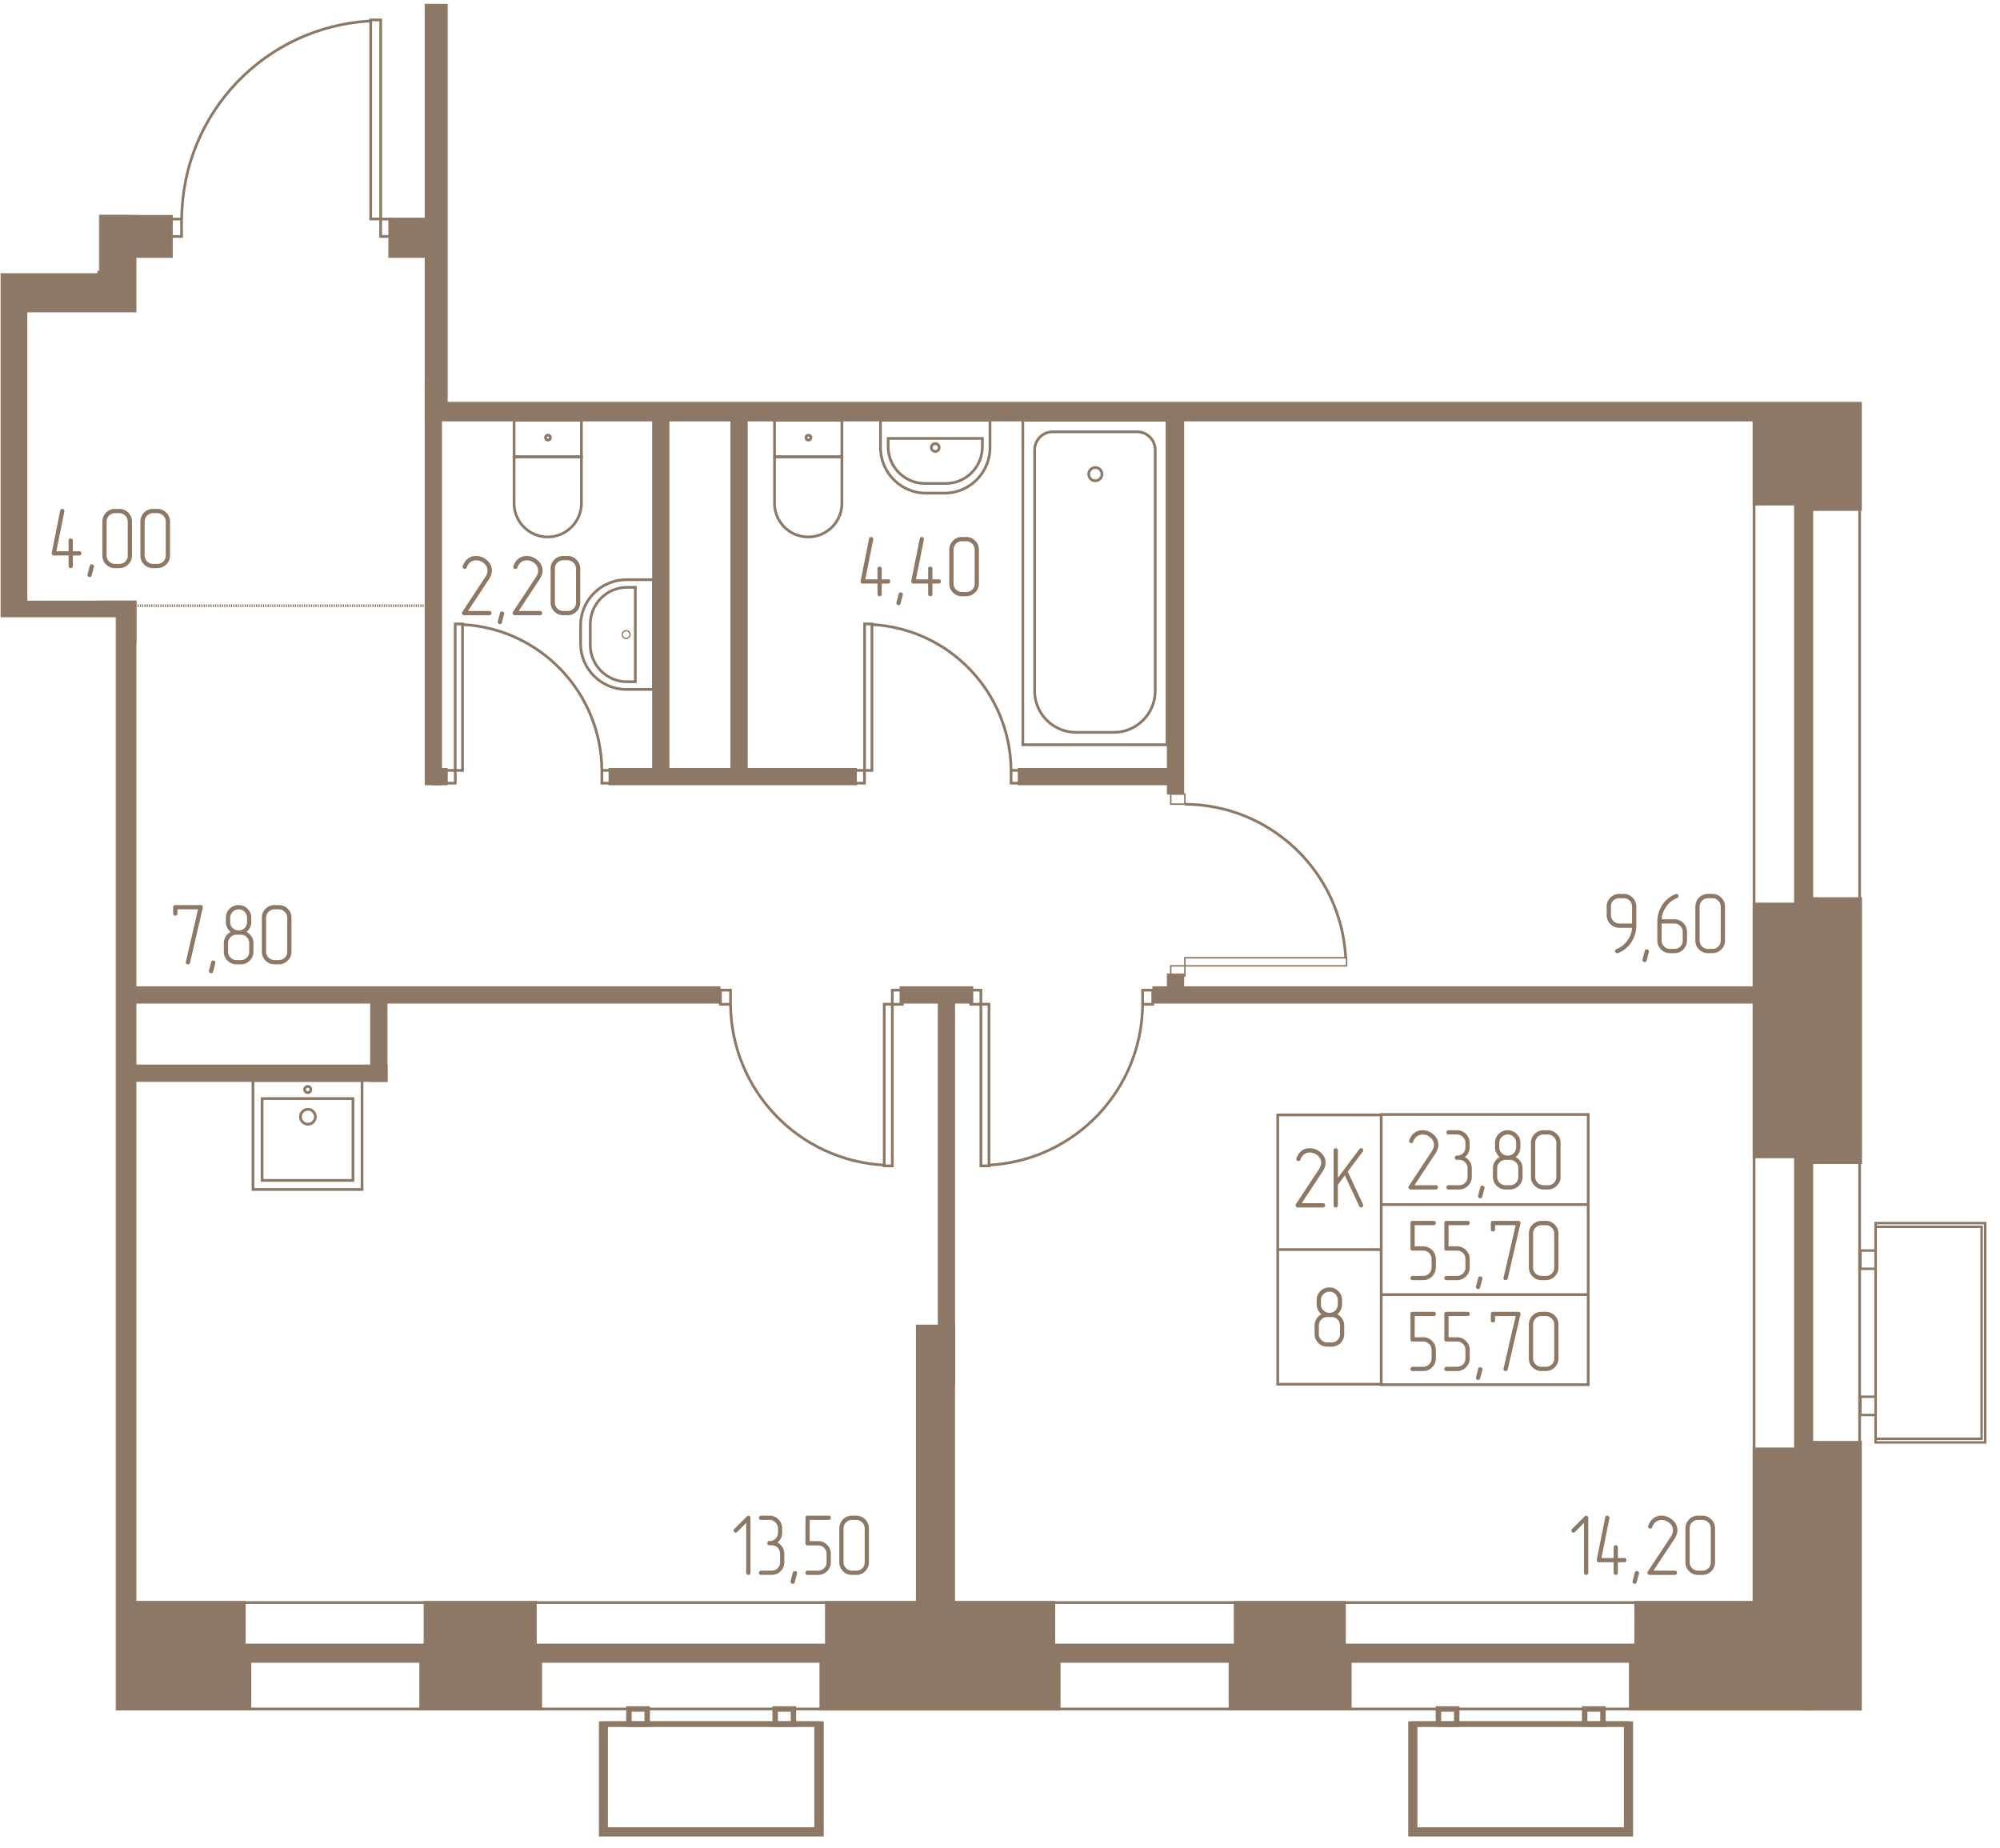 <svg width="1385.5" height="1280" viewBox="0 0 2771 2560" fill="none" xmlns="http://www.w3.org/2000/svg"><mask id="a" style="mask-type:luminance" maskUnits="userSpaceOnUse" x="0" y="5" width="2767" height="2551"><path d="M2766.81 5H.5v2550.24h2766.31V5z" fill="#fff"/></mask><g mask="url(#a)"><mask id="b" style="mask-type:luminance" maskUnits="userSpaceOnUse" x="0" y="5" width="2767" height="2551"><path d="M2766.81 556.773H620.392V5H137.304v370.329H.504v479.94h159.979V2555.24H2766.81V556.773z" fill="#fff"/></mask><g mask="url(#b)"><path d="M2430.25-4281.83h-7331.03v6502.22h7331.03v-6502.22z" stroke="#8D7866" stroke-width="3.78"/><path d="M2498.94-4351.66h-7468.41v6642.17h7468.41v-6642.17z" stroke="#8D7866" stroke-width="26.46"/><path d="M187.098 834.09h-50.37v1416.64h50.37V834.09zM1321.27 1837.19h-50.37v458.76h50.37v-458.76zM35.989 386.205h-50.37v503.407h50.37V386.205z" fill="#8D7866" stroke="#8D7866" stroke-width="3.78"/><path d="M2.197 869.291h-248.39v20.168H2.197v-20.168zM187.098 834.092H35.988v55.521h151.11v-55.521zM136.795 977.758H-210.99v20.171h347.785v-20.171zM187.099 380.482h-554.35v50.369h554.35v-50.369zM187.098 299.775h-50.37v80.704h50.37v-80.704z" fill="#8D7866" stroke="#8D7866" stroke-width="3.78"/><path d="M237.469 299.777h-100.74v55.521h100.74v-55.521zM640.71-17.61h-50.37v549.484h50.37V-17.609zM590.34 303.498h-50.369v51.798h50.369v-51.798z" fill="#8D7866" stroke="#8D7866" stroke-width="3.78"/><path d="M2474.32 531.588H590.34v50.37h1883.98v-50.37zM338.49 2220.11H48.582v75.55H338.49v-75.55zM346.217 2295.95H40.854v71.83h305.363v-71.83zM741.731 2220.11H588.906v75.55h152.825v-75.55zM749.176 2295.95H582.899v71.83h166.277v-71.83zM1460.07 2220.11h-315.1v75.55h315.1v-75.55zM1467.51 2295.95h-330.26v72.12h330.26v-72.12zM1862.74 2220.11h-151.4v75.55h151.4v-75.55zM1870.75 2295.95h-166.56v71.83h166.56v-71.83zM2429.97 2220.11h-163.7v75.55h163.7v-75.55zM2505.8 2295.95h-246.98v72.12h246.98v-72.12z" fill="#8D7866" stroke="#8D7866" stroke-width="3.78"/><path d="M2577.64 1998.31h-75.27v369.76h75.27v-369.76z" fill="#8D7866" stroke="#8D7866" stroke-width="3.78"/><path d="M2505.81 2007.47h-75.56v288.48h75.56v-288.48zM2577.93 1245.06h-72.12v365.75h72.12v-365.75zM2505.81 1252.5h-75.56v350.3h75.56v-350.3zM2577.64 363.023h-71.83v342.856h71.83V363.023zM2505.81 370.75h-75.56v327.689h75.56V370.75zM535.168 1476.88H187.383v20.15h347.785v-20.15z" fill="#8D7866" stroke="#8D7866" stroke-width="3.78"/><path d="M534.936 1388.72h-20.152v108.38h20.152v-108.38zM996.361 1368.41H187.383v20.16h808.978v-20.16zM1346.57 1368.41h-98.28v20.16h98.28v-20.16z" fill="#8D7866" stroke="#8D7866" stroke-width="3.78"/><path d="M1321.4 1388.44h-20.16v531.04h20.16v-531.04zM2468.05 1368.41h-869.47v20.16h869.47v-20.16zM1638.78 1350.66h-20.16v17.64h20.16v-17.64zM1618.65 1065.91h-206.66v20.16h206.66v-20.16z" fill="#8D7866" stroke="#8D7866" stroke-width="3.78"/><path d="M1638.78 557.062h-20.16v541.848h20.16V557.062zM1185.27 1065.91H845.049v20.16h340.221v-20.16z" fill="#8D7866" stroke="#8D7866" stroke-width="3.78"/><path d="M925.6 557.061h-20.168v509.089H925.6V557.061zM1034.06 569.65h-20.16v496.34h20.16V569.65zM610.505 531.588h-20.168v554.442h20.168V531.588z" fill="#8D7866" stroke="#8D7866" stroke-width="3.78"/><path d="M618.28 1065.91h-17.635v20.16h17.635v-20.16zM1399.59 57.945h-19.65v473.791h19.65V57.946zM1291.06 77.978h-20.16v453.627h20.16V77.978z" fill="#8D7866" stroke="#8D7866" stroke-width="3.78"/><path d="M1399.56 57.945h-330.14V78.11h330.14V57.945z" fill="#8D7866" stroke="#8D7866" stroke-width="3.78"/><path d="M1190.39 32.762h-21.09v35.285h21.09V32.762zM841.162 57.945H615.811V78.11h225.351V57.945z" fill="#8D7866" stroke="#8D7866" stroke-width="3.78"/><path d="M640.841 864.43h-10.148v202.97h10.148V864.43z" stroke="#8D7866" stroke-width="3.78"/><path d="M630.788 1067.33H618.1v17.76h12.688v-17.76zM846.573 1067.33h-12.688v17.76h12.688v-17.76zM833.886 1067.33c-.858-107.602-85.285-196.323-192.892-202.045M1208.07 864.43h-10.15v202.97h10.15V864.43zM1197.73 1067.33h-12.69v17.76h12.69v-17.76zM1413.52 1067.33h-12.69v17.76h12.69v-17.76zM1400.83 1067.33c-.86-107.602-85.29-196.323-192.9-202.045M865.213 76.832h-10.148v202.972h10.148V76.832z" stroke="#8D7866" stroke-width="3.78"/><path d="M855.159 59.09h-12.688v17.756h12.688V59.09zM1070.66 59.09h-12.69v17.756h12.69V59.09zM1057.97 76.834c-.57 107.607-85.281 196.04-192.601 201.762" stroke="#8D7866" stroke-width="3.78"/><path d="M1193.08 31.33V17.328h-19.6V31.33h19.6z" stroke="#8D7866" stroke-width="2.07"/><path d="M1193.05 17.306c119.06-.858 216.65-94.156 222.95-212.923" stroke="#8D7866" stroke-width="3.78"/><path d="M1865.69 1326.98v11.2h-224.01v-11.2h224.01zM1641.67 1338.18v14h-19.6v-14h19.6zM1641.67 1100.16v14h-19.6v-14h19.6z" stroke="#8D7866" stroke-width="2.07"/><path d="M1641.8 1114.27c118.77.57 216.36 93.87 222.65 212.64M1370.25 1391.3h-11.21v224.01h11.21V1391.3zM1359.02 1371.84h-14v19.6h14v-19.6zM1597.13 1371.84h-14v19.6h14v-19.6zM1583.13 1391.3c-.86 119.06-94.15 216.65-212.92 222.95M1236.31 1391.3h-11.2v224.01h11.2V1391.3z" stroke="#8D7866" stroke-width="3.78"/><path d="M1250.27 1371.84h-14v19.6h14v-19.6zM1012.16 1371.84h-14.003v19.6h14.003v-19.6zM1012.18 1391.3c.86 119.06 94.16 216.65 212.92 222.95M527.433 27.61h-13.791v275.768h13.791V27.609zM544.614 303.498h-17.238v24.124h17.238v-24.124zM251.557 303.498h-17.238v24.124h17.238v-24.124zM251.779 303.496c.858-146.529 115.619-266.73 261.864-274.455M905.432 803.184v151.968h-37.776c-34.915 0-63.247-28.619-63.247-63.247v-25.47c0-34.628 28.332-63.247 63.247-63.247l37.776-.004z" stroke="#8D7866" stroke-width="3.78"/><path d="M880.25 813.773V944.56h-11.736c-27.76 0-50.657-22.896-50.657-50.657v-29.476c0-27.761 22.897-50.657 50.657-50.657l11.736.003z" stroke="#8D7866" stroke-width="3.78"/><path d="M862.182 879.197a5.365 5.365 0 1 0 10.73 0 5.365 5.365 0 0 0-10.73 0z" stroke="#8D7866" stroke-width="1.7"/><path d="M805.554 582.246h-93.298v50.657h93.298v-50.657z" stroke="#8D7866" stroke-width="3.78"/><path d="M805.556 632.9h-93.298v64.391c0 25.758 20.893 46.651 46.651 46.651 25.47 0 46.65-20.893 46.65-46.651l-.003-64.391zM759.192 609.717a3.431 3.431 0 1 0 0-6.863 3.433 3.433 0 0 0 0 6.863zM1166.44 582.246h-93.3v50.657h93.3v-50.657z" stroke="#8D7866" stroke-width="3.78"/><path d="M1166.44 632.9h-93.3v64.391c0 25.758 20.89 46.651 46.65 46.651 25.76 0 46.65-20.893 46.65-46.651V632.9zM1120.08 609.717c1.89 0 3.43-1.536 3.43-3.431a3.436 3.436 0 0 0-6.87 0 3.435 3.435 0 0 0 3.44 3.431zM1219.96 582.242h151.68v37.777c0 34.915-28.33 63.246-63.25 63.246h-25.18c-34.92 0-63.25-28.331-63.25-63.246v-37.777z" stroke="#8D7866" stroke-width="3.78"/><path d="M1230.54 607.43h130.51v11.736c0 27.76-22.61 50.657-50.66 50.657h-29.19c-27.76 0-50.66-22.897-50.66-50.657V607.43z" stroke="#8D7866" stroke-width="3.78"/><path d="M1295.8 625.46c3 0 5.43-2.434 5.43-5.435a5.432 5.432 0 0 0-5.43-5.435c-3 0-5.44 2.433-5.44 5.435a5.44 5.44 0 0 0 5.44 5.435zM1616.9 582.242h-199.76v449.608h199.76V582.242z" stroke="#8D7866" stroke-width="3.78"/><path d="M1458.35 598.271h117.34c13.74 0 24.9 11.449 24.9 25.183v333.699c0 31.767-25.76 57.527-57.24 57.527h-52.66c-31.48 0-57.23-25.76-57.23-57.527V623.454c0-13.738 11.16-25.183 24.89-25.183z" stroke="#8D7866" stroke-width="3.78"/><path d="M1517.59 666.099a9.158 9.158 0 1 0 0-18.316 9.158 9.158 0 1 0 0 18.316zM1221.67 480.932h-93.3v50.657h93.3v-50.657z" stroke="#8D7866" stroke-width="3.78"/><path d="M1128.38 480.933h93.29v-64.392c0-25.757-20.89-46.65-46.65-46.65-25.75 0-46.65 20.893-46.65 46.65l.01 64.392zM1174.74 510.98c1.89 0 3.43-1.536 3.43-3.431a3.433 3.433 0 0 0-3.43-3.432c-1.9 0-3.43 1.536-3.43 3.432a3.427 3.427 0 0 0 3.43 3.431zM1074.86 531.589H923.178v-37.776c0-34.915 28.331-63.247 63.246-63.247h25.186c34.91 0 63.24 28.332 63.24 63.247l.01 37.776z" stroke="#8D7866" stroke-width="3.78"/><path d="M1064.27 506.404H933.764v-11.735c0-27.761 22.896-50.657 50.657-50.657h29.189c28.05 0 50.66 22.896 50.66 50.657v11.735z" stroke="#8D7866" stroke-width="3.78"/><path d="M999.017 499.249a5.433 5.433 0 0 0 5.433-5.435 5.435 5.435 0 1 0-5.433 5.435zM841.039 77.978h-199.76v449.606h199.76V77.979z" stroke="#8D7866" stroke-width="3.78"/><path d="M682.493 511.27h117.34c13.738 0 24.899-11.161 24.899-24.899V152.389c0-31.48-25.757-57.237-57.237-57.237h-52.66c-31.48 0-57.237 25.757-57.237 57.237v333.982c0 13.738 11.157 24.899 24.895 24.899z" stroke="#8D7866" stroke-width="3.78"/><path d="M741.734 461.759c5.057 0 9.157-4.1 9.157-9.158a9.158 9.158 0 1 0-18.315 0c0 5.058 4.1 9.158 9.158 9.158zM489.028 1522.09H363.105v113.33h125.923v-113.33z" stroke="#8D7866" stroke-width="3.78"/><path d="M501.623 1496.91H350.514v151.11h151.109v-151.11z" stroke="#8D7866" stroke-width="3.78"/><path d="M426.639 1557.58c5.69 0 10.303-4.61 10.303-10.3s-4.613-10.3-10.303-10.3-10.303 4.61-10.303 10.3 4.613 10.3 10.303 10.3zM426.352 1513.79a4.292 4.292 0 0 0 4.294-4.29 4.3 4.3 0 0 0-4.294-4.3 4.3 4.3 0 0 0-4.293 4.3c0 2.37 1.922 4.29 4.293 4.29z" stroke="#8D7866" stroke-width="3.78"/><path d="M1424.65 178.975v125.932h113.34V178.975h-113.34z" stroke="#8D7866" stroke-width="1.68"/><path d="M1399.45 166.387v151.118h151.12V166.387h-151.12z" stroke="#8D7866" stroke-width="1.68"/><path d="M1460.16 241.398c0-5.691-4.61-10.304-10.3-10.304-5.7 0-10.31 4.613-10.31 10.304 0 5.69 4.61 10.303 10.31 10.303 5.69 0 10.3-4.613 10.3-10.303z" stroke="#8D7866" stroke-width="1.68"/><path d="M1416.36 241.534a4.315 4.315 0 1 0-4.31 4.316c2.38 0 4.31-1.932 4.31-4.316z" stroke="#8D7866" stroke-width=".29"/><path d="M187.383 839.244h402.954" stroke="#8D7866" stroke-width="3.78" stroke-dasharray="1.58 1.58"/><path d="M2576.5-4429.51h-7626.38v6797.29H2576.5v-6797.29z" stroke="#8D7866" stroke-width="3.78"/><path d="M2598.64 64.113v293.725h146.86V64.113h-146.86z" stroke="#8D7866" stroke-width="3.39"/><path d="M2598.66 59.014v303.885h151.85V59.014h-151.85z" stroke="#8D7866" stroke-width="3.39"/><path d="M2577.63 299.607v25.308h21.09v-25.308h-21.09zM2577.63 97.023v25.308h21.09V97.023h-21.09zM2598.64 1699.69v293.72h146.86v-293.72h-146.86z" stroke="#8D7866" stroke-width="3.39"/><path d="M2598.66 1694.58v303.89h151.85v-303.89h-151.85z" stroke="#8D7866" stroke-width="3.39"/><path d="M2577.63 1935.17v25.31h21.09v-25.31h-21.09zM2577.63 1732.59v25.31h21.09v-25.31h-21.09z" stroke="#8D7866" stroke-width="3.39"/><path d="M35.99 2388.67H-257.64v146.82H35.99v-146.82z" stroke="#8D7866" stroke-width="7.56"/><path d="M41.142 2388.67h-303.935v151.97H41.142v-151.97z" stroke="#8D7866" stroke-width="7.56"/><path d="M3.22 2367.78h-25.326v21.03H3.22v-21.03zM1132.09 2388.67H838.463v146.82h293.627v-146.82z" stroke="#8D7866" stroke-width="7.56"/><path d="M1137.53 2388.67H833.6v151.97h303.93v-151.97z" stroke="#8D7866" stroke-width="7.56"/><path d="M896.704 2367.78h-25.327v21.02h25.327v-21.02zM1099.32 2367.78H1074v21.03h25.32v-21.03zM2253.67 2388.67h-293.63v146.82h293.63v-146.82z" stroke="#8D7866" stroke-width="7.56"/><path d="M2258.82 2388.67h-303.93v151.97h303.93v-151.97z" stroke="#8D7866" stroke-width="7.56"/><path d="M2018.28 2367.78h-25.33v21.02h25.33v-21.02zM2220.9 2367.78h-25.32v21.03h25.32v-21.03z" stroke="#8D7866" stroke-width="7.56"/><path d="M174.247 299.775h-591.87v21.819h591.87v-21.819z" fill="#8D7866" stroke="#8D7866" stroke-width="3.78"/><path d="M2234.01 474.333v-76.199c0-.88-.3-1.58-.9-2.101-.6-.518-1.3-.779-2.1-.779s-1.44.28-1.92.839l-17.52 17.518c-.64.643-.96 1.323-.96 2.041 0 .801.3 1.501.9 2.101.6.601 1.3.9 2.1.9.72 0 1.4-.321 2.04-.96l12.48-12.601v69.241c0 .881.3 1.58.9 2.101.6.518 1.3.779 2.1.779s1.48-.242 2.04-.722.84-1.198.84-2.158zM2271.45 432.331c2.08-1.678 3.68-3.696 4.8-6.058 1.12-2.359 1.68-4.899 1.68-7.62v-5.881c0-4.958-1.72-9.157-5.16-12.601-3.36-3.36-7.48-5.038-12.36-5.038h-11.76c-.88 0-1.58.299-2.1.9a3.11 3.11 0 0 0-.78 2.101c0 .798.26 1.478.78 2.037.52.564 1.22.843 2.1.843h11.76c1.6 0 3.1.299 4.5.9s2.64 1.44 3.72 2.521a12.592 12.592 0 0 1 2.58 3.719c.64 1.398.96 2.94.96 4.619v5.88c0 3.36-1.12 6.142-3.36 8.342-2.24 2.2-5.04 3.299-8.4 3.299-.96 0-1.7.299-2.22.9-.52.601-.78 1.3-.78 2.098 0 .801.28 1.481.84 2.04.56.56 1.28.839 2.16.839h2.88c3.36 0 6.16 1.123 8.4 3.361 2.24 2.241 3.36 5.041 3.36 8.401v11.759c0 3.36-1.12 6.141-3.36 8.341-2.24 2.2-5.04 3.299-8.4 3.299h-14.64c-.88 0-1.58.303-2.1.9a3.11 3.11 0 0 0-.78 2.101c0 .802.26 1.482.78 2.041.52.56 1.22.839 2.1.839h14.64c4.8 0 8.96-1.681 12.48-5.042 3.44-3.439 5.16-7.596 5.16-12.479v-11.759c0-3.36-.88-6.421-2.64-9.18-1.76-2.759-4.04-4.898-6.84-6.422zM2298.45 475.653l-3 11.52c-.4 1.603-1.32 2.4-2.76 2.4-.8 0-1.52-.279-2.16-.839-.64-.559-.96-1.239-.96-2.041 0-.317.04-.597.12-.839l3-11.641c.32-1.519 1.24-2.279 2.76-2.279.88 0 1.62.261 2.22.779.6.521.9 1.183.9 1.98 0 .401-.04.722-.12.96zM2335.89 432.331a17.025 17.025 0 0 0 4.8-6.058c1.13-2.359 1.69-4.899 1.69-7.62v-5.881c0-4.958-1.72-9.157-5.16-12.601-3.36-3.36-7.49-5.038-12.37-5.038h-11.75c-.89 0-1.58.299-2.11.9a3.16 3.16 0 0 0-.78 2.101c0 .798.27 1.478.78 2.037.53.564 1.22.843 2.11.843h11.75c1.61 0 3.1.299 4.5.9s2.64 1.44 3.72 2.521a12.592 12.592 0 0 1 2.58 3.719c.64 1.398.96 2.94.96 4.619v5.88c0 3.36-1.12 6.142-3.35 8.342-2.25 2.2-5.05 3.299-8.41 3.299-.96 0-1.7.299-2.22.9-.52.601-.77 1.3-.77 2.098 0 .801.28 1.481.83 2.04.56.56 1.28.839 2.16.839h2.88c3.36 0 6.16 1.123 8.4 3.361 2.24 2.241 3.36 5.041 3.36 8.401v11.759c0 3.36-1.12 6.141-3.36 8.341-2.24 2.2-5.04 3.299-8.4 3.299h-14.63c-.89 0-1.58.303-2.11.9a3.16 3.16 0 0 0-.78 2.101c0 .802.27 1.482.78 2.041.53.56 1.22.839 2.11.839h14.63c4.8 0 8.96-1.681 12.48-5.042 3.44-3.439 5.17-7.596 5.17-12.479v-11.759c0-3.36-.88-6.421-2.65-9.18-1.76-2.759-4.04-4.898-6.84-6.422zM2398.17 459.691v-46.919c0-4.958-1.72-9.12-5.16-12.48-3.44-3.439-7.6-5.159-12.48-5.159h-5.88c-4.88 0-9.04 1.72-12.48 5.159-3.36 3.523-5.04 7.68-5.04 12.48v46.919c0 4.883 1.72 9.041 5.16 12.48 3.36 3.36 7.48 5.042 12.36 5.042h5.88c4.88 0 9.04-1.719 12.48-5.159 3.44-3.439 5.16-7.563 5.16-12.363zm-5.88 0c0 3.36-1.12 6.142-3.36 8.342-2.24 2.2-5.04 3.299-8.4 3.299h-5.88c-1.6 0-3.1-.298-4.5-.899s-2.64-1.44-3.72-2.521a11.714 11.714 0 0 1-2.52-3.719c-.6-1.399-.9-2.899-.9-4.502v-46.919c0-1.678.3-3.22.9-4.619.6-1.402 1.44-2.642 2.52-3.719a11.777 11.777 0 0 1 3.72-2.521c1.4-.601 2.9-.899 4.5-.899h5.88c1.68 0 3.22.317 4.62.96 1.4.639 2.64 1.5 3.72 2.577a11.775 11.775 0 0 1 2.52 3.723c.6 1.399.9 2.899.9 4.498v46.919zM950.901 353.65v-14.763c0-.96-.302-1.678-.899-2.158-.601-.48-1.263-.722-1.981-.722-1.999 0-3.001.96-3.001 2.88v14.763h-16.921l11.04-55.083v-.718c0-.801-.298-1.481-.899-2.041-.601-.559-1.301-.839-2.098-.839-1.44 0-2.362.801-2.763 2.4l-11.758 58.56v.718c0 .802.28 1.482.839 2.041.559.56 1.24.839 2.041.839h20.519v14.642c0 .881.299 1.58.9 2.102.6.517 1.3.778 2.101.778.797 0 1.478-.242 2.041-.722.559-.48.839-1.198.839-2.158v-14.642h8.878c.88 0 1.58-.298 2.101-.899a3.11 3.11 0 0 0 .779-2.098c0-1.92-.96-2.88-2.88-2.88h-8.878zM980.06 375.489l-3.001 11.52c-.4 1.603-1.319 2.4-2.759 2.4-.801 0-1.519-.28-2.162-.839-.638-.559-.96-1.24-.96-2.041 0-.317.042-.597.121-.839l3.001-11.641c.318-1.519 1.24-2.279 2.759-2.279.881 0 1.622.261 2.219.779.601.521.903 1.183.903 1.98 0 .401-.041.722-.121.96zM1021.1 353.65v-14.763c0-.96-.3-1.678-.9-2.158-.6-.48-1.26-.722-1.98-.722-2 0-3 .96-3 2.88v14.763h-16.921l11.041-55.083v-.718c0-.801-.3-1.481-.9-2.041-.6-.559-1.3-.839-2.1-.839-1.44 0-2.36.801-2.76 2.4l-11.759 58.56v.718c0 .802.279 1.482.839 2.041.559.56 1.239.839 2.041.839h20.519v14.642c0 .881.3 1.58.9 2.102.6.517 1.3.778 2.1.778s1.48-.242 2.04-.722.84-1.198.84-2.158v-14.642h8.88c.88 0 1.58-.298 2.1-.899a3.1 3.1 0 0 0 .78-2.098c0-1.92-.96-2.88-2.88-2.88h-8.88zM1085.54 359.527v-46.919c0-4.959-1.72-9.12-5.16-12.48-3.44-3.439-7.6-5.159-12.48-5.159h-5.88c-4.88 0-9.04 1.72-12.48 5.159-3.36 3.523-5.04 7.68-5.04 12.48v46.919c0 4.883 1.72 9.041 5.16 12.48 3.36 3.36 7.48 5.042 12.36 5.042h5.88c4.88 0 9.04-1.719 12.48-5.159 3.44-3.439 5.16-7.563 5.16-12.363zm-5.88 0c0 3.36-1.12 6.142-3.36 8.342-2.24 2.2-5.04 3.299-8.4 3.299h-5.88c-1.6 0-3.1-.298-4.5-.899s-2.64-1.44-3.72-2.521a11.714 11.714 0 0 1-2.52-3.719c-.6-1.399-.9-2.899-.9-4.502v-46.919c0-1.678.3-3.22.9-4.619.6-1.402 1.44-2.642 2.52-3.719a11.777 11.777 0 0 1 3.72-2.521c1.4-.601 2.9-.899 4.5-.899h5.88c1.68 0 3.22.317 4.62.96 1.4.638 2.64 1.5 3.72 2.577a11.775 11.775 0 0 1 2.52 3.723c.6 1.399.9 2.899.9 4.498v46.919z" fill="#8D7866"/><path d="M1913.68 1544.7H1770.3v186.6h143.38v-186.6zM1913.68 1731.3H1770.3v186.59h143.38V1731.3zM2200.44 1668.91h-286.76v124.77h286.76v-124.77zM2200.44 1544.13h-286.76v124.78h286.76v-124.78zM2200.44 1793.68h-286.76v124.78h286.76v-124.78z" stroke="#8D7866" stroke-width="3.78"/><path d="M1989.25 1648.01c.96 0 1.7-.29 2.21-.9.53-.6.79-1.26.79-1.98 0-2-1-3-3-3h-29.53l29.17-44.16c1.35-2.08 2.36-4.08 2.99-6 .65-1.92.96-3.88.96-5.88 0-5.68-2.32-10.48-6.95-14.4-4.49-3.84-9.48-5.76-15-5.76-4.17 0-7.73 1.08-10.69 3.24-3.44 2.32-5.99 5.88-7.68 10.68-.15.48-.23.84-.23 1.08 0 .89.29 1.58.9 2.1.6.52 1.33.78 2.21.78.56 0 1.09-.16 1.57-.48.48-.32.8-.8.95-1.44 1.29-3.43 3.13-6 5.53-7.68 2.23-1.51 4.8-2.28 7.68-2.28 4 0 7.59 1.4 10.79 4.21 3.21 2.71 4.8 6.03 4.8 9.95 0 3.04-.91 5.92-2.75 8.64l-32.16 48.72c-.33.32-.48.8-.48 1.44 0 .8.28 1.53.83 2.16.56.64 1.24.96 2.05.96h35.04zM2029.68 1603.13c2.09-1.68 3.68-3.69 4.8-6.06 1.13-2.36 1.69-4.9 1.69-7.62v-5.88c0-4.96-1.72-9.16-5.16-12.6-3.36-3.36-7.49-5.04-12.37-5.04h-11.75c-.89 0-1.58.3-2.11.9-.51.6-.77 1.3-.77 2.1s.26 1.48.77 2.04c.53.57 1.22.84 2.11.84h11.75c1.61 0 3.1.3 4.5.9 1.4.61 2.64 1.44 3.72 2.53 1.08 1.07 1.94 2.31 2.59 3.71.63 1.4.96 2.94.96 4.62v5.88c0 3.36-1.13 6.15-3.36 8.35-2.25 2.2-5.05 3.29-8.41 3.29-.96 0-1.7.3-2.22.9-.52.61-.77 1.3-.77 2.1s.28 1.48.84 2.04c.55.56 1.27.84 2.15.84h2.88c3.36 0 6.16 1.12 8.41 3.36 2.23 2.24 3.36 5.04 3.36 8.4v11.76c0 3.36-1.13 6.14-3.36 8.34-2.25 2.2-5.05 3.3-8.41 3.3h-14.63c-.89 0-1.58.31-2.11.9-.51.6-.77 1.3-.77 2.1 0 .81.26 1.49.77 2.04.53.56 1.22.84 2.11.84h14.63c4.8 0 8.96-1.68 12.48-5.04 3.44-3.44 5.17-7.59 5.17-12.48v-11.76c0-3.36-.88-6.42-2.65-9.18-1.76-2.76-4.04-4.89-6.84-6.42zM2056.68 1646.45l-3 11.52c-.4 1.61-1.32 2.4-2.76 2.4-.8 0-1.52-.28-2.16-.84-.64-.55-.96-1.24-.96-2.04 0-.31.04-.59.12-.84l3-11.64c.32-1.52 1.24-2.28 2.76-2.28.88 0 1.62.27 2.22.78.6.52.91 1.19.91 1.98 0 .4-.05.73-.13.96zM2109.48 1630.49v-11.76c0-3.36-.88-6.42-2.63-9.18-1.76-2.76-4.04-4.9-6.84-6.42 1.99-1.68 3.57-3.69 4.73-6.06 1.17-2.36 1.75-4.9 1.75-7.62v-6c0-4.88-1.73-9-5.17-12.36-3.44-3.44-7.6-5.16-12.48-5.16-4.88 0-9.04 1.72-12.48 5.16-3.36 3.36-5.03 7.48-5.03 12.36v6c0 2.72.57 5.26 1.73 7.62a18.49 18.49 0 0 0 4.74 6.06c-2.88 1.52-5.15 3.66-6.83 6.42-1.68 2.76-2.52 5.82-2.52 9.18v11.76c0 4.88 1.72 9.04 5.16 12.48 3.36 3.36 7.48 5.04 12.35 5.04h5.89c4.8 0 8.96-1.68 12.48-5.04 3.43-3.44 5.15-7.6 5.15-12.48zm-8.87-41.04c0 3.36-1.13 6.15-3.36 8.35-2.25 2.19-5.05 3.29-8.41 3.29-1.59 0-3.09-.3-4.49-.89-1.41-.61-2.65-1.43-3.73-2.47a10.963 10.963 0 0 1-2.51-3.66c-.6-1.4-.9-2.94-.9-4.62v-6c0-1.6.31-3.1.96-4.5.64-1.4 1.49-2.64 2.57-3.71 1.09-1.09 2.33-1.92 3.72-2.53 1.41-.6 2.91-.9 4.5-.9 1.69 0 3.23.3 4.62.9 1.41.61 2.63 1.44 3.67 2.53 1.04 1.07 1.86 2.31 2.46 3.71.59 1.4.9 2.9.9 4.5v6zm3 41.04c0 3.36-1.13 6.14-3.36 8.34-2.24 2.2-5.04 3.3-8.4 3.3h-5.89c-1.59 0-3.09-.3-4.49-.9-1.41-.6-2.65-1.44-3.73-2.52-1.07-1.08-1.92-2.31-2.51-3.72-.6-1.4-.9-2.9-.9-4.5v-11.76c0-1.68.3-3.22.9-4.62.59-1.4 1.44-2.64 2.51-3.72 1.08-1.08 2.32-1.92 3.73-2.52 1.4-.6 2.9-.9 4.49-.9h5.89c3.36 0 6.16 1.12 8.4 3.36 2.23 2.24 3.36 5.04 3.36 8.4v11.76zM2162.16 1630.49v-46.92c0-4.96-1.72-9.12-5.16-12.48-3.44-3.44-7.6-5.16-12.48-5.16h-5.88c-4.88 0-9.04 1.72-12.48 5.16-3.36 3.53-5.04 7.68-5.04 12.48v46.92c0 4.89 1.72 9.04 5.16 12.48 3.36 3.36 7.48 5.04 12.36 5.04h5.88c4.88 0 9.04-1.72 12.48-5.16 3.44-3.43 5.16-7.56 5.16-12.36zm-5.87 0c0 3.36-1.13 6.14-3.36 8.34-2.25 2.2-5.05 3.3-8.41 3.3h-5.88c-1.6 0-3.1-.3-4.49-.9-1.41-.6-2.65-1.44-3.73-2.52a11.525 11.525 0 0 1-2.51-3.72c-.61-1.4-.9-2.9-.9-4.5v-46.92c0-1.68.29-3.22.9-4.62.59-1.4 1.44-2.64 2.51-3.72 1.08-1.08 2.32-1.91 3.73-2.52 1.39-.6 2.89-.9 4.49-.9h5.88c1.69 0 3.22.32 4.62.96 1.4.64 2.64 1.5 3.73 2.58 1.07 1.08 1.92 2.32 2.51 3.72.6 1.4.91 2.9.91 4.5v46.92zM1989.35 1756.13v-11.76c0-4.88-1.73-9-5.16-12.36-3.44-3.44-7.56-5.16-12.36-5.16h-11.76v-29.4h26.28c.96 0 1.7-.28 2.22-.84.52-.56.78-1.24.78-2.04 0-2-1-3-3-3h-29.28c-1.92 0-2.88 1-2.88 3v35.16c0 2 .96 3 2.88 3h14.76c1.59 0 3.1.3 4.5.9 1.4.6 2.64 1.42 3.72 2.46s1.92 2.26 2.52 3.66c.59 1.4.9 2.94.9 4.62v11.76c0 1.68-.31 3.22-.9 4.62-.6 1.4-1.44 2.62-2.52 3.66a12.3 12.3 0 0 1-3.72 2.46c-1.4.6-2.9.9-4.5.9h-14.76c-.88 0-1.58.3-2.1.9-.52.6-.78 1.3-.78 2.1s.26 1.48.78 2.04 1.22.84 2.1.84h14.76c4.8 0 8.92-1.72 12.36-5.16 3.43-3.44 5.16-7.56 5.16-12.36zM2036.27 1756.13v-11.76c0-4.88-1.73-9-5.17-12.36-3.44-3.44-7.55-5.16-12.35-5.16h-11.76v-29.4h26.28c.96 0 1.7-.28 2.21-.84.53-.56.79-1.24.79-2.04 0-2-1-3-3-3h-29.28c-1.92 0-2.88 1-2.88 3v35.16c0 2 .96 3 2.88 3h14.76c1.59 0 3.09.3 4.5.9 1.4.6 2.63 1.42 3.72 2.46 1.08 1.04 1.92 2.26 2.52 3.66.59 1.4.9 2.94.9 4.62v11.76c0 1.68-.31 3.22-.9 4.62-.6 1.4-1.44 2.62-2.52 3.66a12.424 12.424 0 0 1-3.72 2.46c-1.41.6-2.91.9-4.5.9h-14.76c-.88 0-1.58.3-2.11.9-.51.6-.77 1.3-.77 2.1s.26 1.48.77 2.04c.53.56 1.23.84 2.11.84h14.76c4.8 0 8.91-1.72 12.35-5.16 3.44-3.44 5.17-7.56 5.17-12.36zM2053.79 1772.09l-3.01 11.52c-.4 1.6-1.31 2.4-2.75 2.4-.81 0-1.52-.28-2.17-.84-.64-.56-.96-1.24-.96-2.04 0-.32.05-.6.12-.84l3.01-11.64c.31-1.52 1.24-2.28 2.75-2.28.89 0 1.63.26 2.22.78.6.52.91 1.18.91 1.98 0 .4-.05.72-.12.96zM2106.59 1695.17c.07-.24.12-.52.12-.84 0-.8-.28-1.46-.84-1.98-.56-.52-1.28-.78-2.16-.78h-35.28c-1.92 0-2.88 1-2.88 3v8.76c0 .88.28 1.58.84 2.1.56.52 1.24.78 2.04.78 2 0 3-.96 3-2.88v-5.88h28.56l-16.8 72.6c-.08.24-.12.52-.12.84 0 1.84 1 2.76 3 2.76 1.52 0 2.48-.76 2.88-2.28l17.64-76.2zM2159.26 1756.13v-46.92c0-4.96-1.72-9.12-5.15-12.48-3.44-3.44-7.61-5.16-12.48-5.16h-5.89c-4.87 0-9.04 1.72-12.48 5.16-3.36 3.52-5.03 7.68-5.03 12.48v46.92c0 4.88 1.72 9.04 5.16 12.48 3.36 3.36 7.48 5.04 12.35 5.04h5.89c4.87 0 9.04-1.72 12.48-5.16 3.43-3.44 5.15-7.56 5.15-12.36zm-5.87 0c0 3.36-1.13 6.14-3.36 8.34-2.24 2.2-5.04 3.3-8.4 3.3h-5.89c-1.59 0-3.09-.3-4.49-.9-1.41-.6-2.65-1.44-3.73-2.52a11.745 11.745 0 0 1-2.51-3.72c-.6-1.4-.9-2.9-.9-4.5v-46.92c0-1.68.3-3.22.9-4.62.59-1.4 1.44-2.64 2.51-3.72 1.08-1.08 2.32-1.92 3.73-2.52 1.4-.6 2.9-.9 4.49-.9h5.89c1.68 0 3.22.32 4.61.96 1.41.64 2.65 1.5 3.73 2.58 1.07 1.08 1.92 2.32 2.51 3.72.6 1.4.91 2.9.91 4.5v46.92zM1989.35 1882.05v-11.75c0-4.88-1.73-9-5.16-12.36-3.44-3.44-7.56-5.17-12.36-5.17h-11.76v-29.39h26.28c.96 0 1.7-.28 2.22-.85.52-.56.78-1.24.78-2.03 0-2-1-3-3-3h-29.28c-1.92 0-2.88 1-2.88 3v35.15c0 2.01.96 3 2.88 3h14.76c1.59 0 3.1.31 4.5.9 1.4.6 2.64 1.42 3.72 2.46a11.03 11.03 0 0 1 2.52 3.67c.59 1.39.9 2.93.9 4.62v11.75c0 1.69-.31 3.22-.9 4.63-.6 1.39-1.44 2.61-2.52 3.65a12.3 12.3 0 0 1-3.72 2.46c-1.4.61-2.9.9-4.5.9h-14.76c-.88 0-1.58.31-2.1.9-.52.6-.78 1.3-.78 2.11 0 .8.26 1.48.78 2.04s1.22.84 2.1.84h14.76c4.8 0 8.92-1.72 12.36-5.16 3.43-3.44 5.16-7.57 5.16-12.37zM2036.27 1882.05v-11.75c0-4.88-1.73-9-5.17-12.36-3.44-3.44-7.55-5.17-12.35-5.17h-11.76v-29.39h26.28c.96 0 1.7-.28 2.21-.85.53-.56.79-1.24.79-2.03 0-2-1-3-3-3h-29.28c-1.92 0-2.88 1-2.88 3v35.15c0 2.01.96 3 2.88 3h14.76c1.59 0 3.09.31 4.5.9 1.4.6 2.63 1.42 3.72 2.46a11.03 11.03 0 0 1 2.52 3.67c.59 1.39.9 2.93.9 4.62v11.75c0 1.69-.31 3.22-.9 4.63-.6 1.39-1.44 2.61-2.52 3.65a12.424 12.424 0 0 1-3.72 2.46c-1.41.61-2.91.9-4.5.9h-14.76c-.88 0-1.58.31-2.11.9-.51.6-.77 1.3-.77 2.11 0 .8.26 1.48.77 2.04.53.56 1.23.84 2.11.84h14.76c4.8 0 8.91-1.72 12.35-5.16 3.44-3.44 5.17-7.57 5.17-12.37zM2053.79 1898.01l-3.01 11.52c-.4 1.61-1.31 2.4-2.75 2.4-.81 0-1.52-.28-2.17-.83-.64-.56-.96-1.24-.96-2.05 0-.31.05-.59.12-.83l3.01-11.65c.31-1.51 1.24-2.27 2.75-2.27.89 0 1.63.26 2.22.77.6.53.91 1.19.91 1.98 0 .41-.05.73-.12.96zM2106.59 1821.09c.07-.23.12-.51.12-.84 0-.79-.28-1.45-.84-1.98-.56-.51-1.28-.77-2.16-.77h-35.28c-1.92 0-2.88 1-2.88 3v8.75c0 .88.28 1.59.84 2.1.56.53 1.24.78 2.04.78 2 0 3-.96 3-2.88v-5.87h28.56l-16.8 72.59c-.08.25-.12.52-.12.85 0 1.84 1 2.76 3 2.76 1.52 0 2.48-.76 2.88-2.28l17.64-76.21zM2159.26 1882.05v-46.92c0-4.95-1.72-9.12-5.15-12.48-3.44-3.44-7.61-5.15-12.48-5.15h-5.89c-4.87 0-9.04 1.71-12.48 5.15-3.36 3.53-5.03 7.68-5.03 12.48v46.92c0 4.89 1.72 9.04 5.16 12.48 3.36 3.36 7.48 5.05 12.35 5.05h5.89c4.87 0 9.04-1.72 12.48-5.16 3.43-3.44 5.15-7.57 5.15-12.37zm-5.87 0c0 3.36-1.13 6.14-3.36 8.34-2.24 2.2-5.04 3.3-8.4 3.3h-5.89c-1.59 0-3.09-.29-4.49-.9-1.41-.6-2.65-1.44-3.73-2.52a11.525 11.525 0 0 1-2.51-3.72c-.6-1.39-.9-2.89-.9-4.5v-46.92c0-1.67.3-3.22.9-4.61.59-1.41 1.44-2.65 2.51-3.72 1.08-1.08 2.32-1.92 3.73-2.52 1.4-.61 2.9-.9 4.49-.9h5.89c1.68 0 3.22.31 4.61.96 1.41.63 2.65 1.5 3.73 2.57 1.07 1.08 1.92 2.32 2.51 3.73.6 1.39.91 2.89.91 4.49v46.92zM1832.99 1672.91c.95 0 1.7-.3 2.21-.9.53-.6.79-1.26.79-1.98 0-2-1.01-3-3-3h-29.53l29.17-44.16c1.35-2.08 2.35-4.08 2.99-6 .65-1.92.96-3.88.96-5.88 0-5.68-2.32-10.48-6.96-14.4-4.48-3.84-9.47-5.76-15-5.76-4.16 0-7.72 1.08-10.68 3.24-3.44 2.32-6 5.88-7.68 10.68-.16.48-.24.84-.24 1.08 0 .88.3 1.58.9 2.1.61.52 1.34.78 2.22.78.56 0 1.08-.16 1.56-.48.48-.32.81-.8.96-1.44 1.29-3.44 3.13-6 5.53-7.68 2.23-1.52 4.8-2.28 7.68-2.28 3.99 0 7.59 1.4 10.79 4.2 3.21 2.72 4.8 6.04 4.8 9.96 0 3.04-.91 5.92-2.76 8.64l-32.16 48.72c-.32.32-.48.8-.48 1.44 0 .8.28 1.52.84 2.16.56.64 1.24.96 2.04.96h35.05zM1853.63 1641.59l9.71-13.08 19.92 42.72c.4 1.12 1.24 1.68 2.53 1.68.71 0 1.39-.28 2.03-.84.64-.55.96-1.2.96-1.92 0-.32-.08-.8-.24-1.44l-21.24-45.48 20.89-27.72c.48-.48.71-1.04.71-1.68 0-.8-.32-1.5-.96-2.1-.64-.6-1.36-.9-2.15-.9-.96 0-1.73.4-2.29 1.2l-29.87 39.84v-38.04c0-.96-.31-1.7-.91-2.22-.6-.52-1.3-.78-2.1-.78s-1.48.28-2.04.84c-.56.56-.84 1.28-.84 2.16v76.2c0 .88.28 1.58.84 2.11.56.51 1.24.77 2.04.77 2 0 3.01-.96 3.01-2.88v-28.44zM1862.43 1848.28v-11.76c0-3.36-.88-6.42-2.64-9.18-1.76-2.76-4.04-4.9-6.84-6.42 2-1.68 3.58-3.7 4.74-6.06 1.16-2.36 1.74-4.9 1.74-7.62v-6c0-4.88-1.72-9-5.16-12.36-3.44-3.44-7.6-5.16-12.48-5.16-4.88 0-9.04 1.72-12.48 5.16-3.36 3.36-5.04 7.48-5.04 12.36v6c0 2.72.58 5.26 1.74 7.62 1.16 2.36 2.74 4.38 4.74 6.06-2.88 1.52-5.16 3.66-6.84 6.42-1.68 2.76-2.52 5.82-2.52 9.18v11.76c0 4.88 1.72 9.04 5.16 12.48 3.36 3.36 7.48 5.04 12.36 5.04h5.88c4.8 0 8.96-1.68 12.48-5.04 3.44-3.44 5.16-7.6 5.16-12.48zm-8.88-41.04c0 3.36-1.12 6.14-3.36 8.34-2.24 2.2-5.04 3.3-8.4 3.3-1.6 0-3.1-.3-4.5-.9a12.3 12.3 0 0 1-3.72-2.46 11.091 11.091 0 0 1-2.52-3.66c-.6-1.4-.9-2.94-.9-4.62v-6c0-1.6.32-3.1.96-4.5.64-1.4 1.5-2.64 2.58-3.72s2.32-1.92 3.72-2.52c1.4-.6 2.9-.9 4.5-.9 1.68 0 3.22.3 4.62.9 1.4.6 2.62 1.44 3.66 2.52a12.3 12.3 0 0 1 2.46 3.72c.6 1.4.9 2.9.9 4.5v6zm3 41.04c0 3.36-1.12 6.14-3.36 8.34-2.24 2.2-5.04 3.3-8.4 3.3h-5.88c-1.6 0-3.1-.3-4.5-.9-1.4-.6-2.64-1.44-3.72-2.52a11.774 11.774 0 0 1-2.52-3.72c-.6-1.4-.9-2.9-.9-4.5v-11.76c0-1.68.3-3.22.9-4.62.6-1.4 1.44-2.64 2.52-3.72s2.32-1.92 3.72-2.52c1.4-.6 2.9-.9 4.5-.9h5.88c3.36 0 6.16 1.12 8.4 3.36 2.24 2.24 3.36 5.04 3.36 8.4v11.76zM2261.23 1279.57h-17.64c-1.6 0-3.1-.3-4.5-.9-1.4-.6-2.64-1.44-3.73-2.52a11.913 11.913 0 0 1-2.51-3.72c-.6-1.4-.9-2.9-.9-4.5v-11.76c0-3.36 1.1-6.16 3.3-8.4 2.2-2.24 4.98-3.36 8.34-3.36h5.88c3.36 0 6.16 1.12 8.4 3.36 2.24 2.24 3.36 5.04 3.36 8.4v23.4zm5.88 2.64v-26.04c0-4.88-1.72-9.04-5.16-12.48-3.44-3.44-7.6-5.16-12.48-5.16h-5.88c-4.88 0-9.04 1.72-12.48 5.16-3.36 3.52-5.04 7.68-5.04 12.48v11.76c0 4.88 1.72 9.04 5.16 12.48 3.36 3.36 7.48 5.04 12.36 5.04h17.52c0 2.64-.48 5.34-1.44 8.1s-2.24 5.42-3.84 7.98c-4 6.16-9.4 10.64-16.2 13.44-1.28.48-1.92 1.36-1.92 2.64 0 .8.28 1.5.84 2.1.56.6 1.2.9 1.92.9.64 0 1.08-.04 1.32-.12 8.08-3.28 14.4-8.56 18.96-15.84 4.24-6.88 6.36-14.36 6.36-22.44zM2284.51 1319.05l-3 11.52c-.41 1.6-1.32 2.4-2.76 2.4-.81 0-1.52-.28-2.17-.84-.63-.56-.96-1.24-.96-2.04 0-.32.05-.6.13-.84l3-11.64c.31-1.52 1.24-2.28 2.76-2.28.88 0 1.62.26 2.21.78.6.52.91 1.18.91 1.98 0 .4-.04.72-.12.96zM2302.15 1279.57h17.52c3.36 0 6.16 1.12 8.4 3.36 2.24 2.24 3.36 5.04 3.36 8.4v11.76c0 3.36-1.12 6.14-3.36 8.34-2.24 2.2-5.04 3.3-8.4 3.3h-5.88c-1.6 0-3.1-.3-4.5-.9-1.4-.6-2.64-1.44-3.72-2.52a11.774 11.774 0 0 1-2.52-3.72c-.6-1.4-.9-2.9-.9-4.5v-23.52zm-5.88-2.64v26.16c0 4.88 1.72 9.04 5.16 12.48 3.36 3.36 7.48 5.04 12.36 5.04h5.88c4.8 0 8.96-1.68 12.48-5.04 3.44-3.44 5.16-7.6 5.16-12.48v-11.76c0-4.96-1.72-9.16-5.16-12.6-3.36-3.36-7.52-5.04-12.48-5.04h-17.4c0-2.64.48-5.4 1.44-8.28.96-2.56 2.24-5.12 3.84-7.68 3.92-6.4 9.28-10.88 16.08-13.44 1.28-.56 1.92-1.48 1.92-2.76 0-.8-.26-1.5-.78-2.1-.52-.6-1.18-.9-1.98-.9-.32 0-.72.08-1.2.24-8.16 3.28-14.52 8.56-19.08 15.84-4.16 6.8-6.24 14.24-6.24 22.32zM2389.99 1303.09v-46.92c0-4.96-1.72-9.12-5.16-12.48-3.44-3.44-7.6-5.16-12.48-5.16h-5.88c-4.88 0-9.04 1.72-12.48 5.16-3.36 3.52-5.04 7.68-5.04 12.48v46.92c0 4.88 1.72 9.04 5.16 12.48 3.36 3.36 7.48 5.04 12.36 5.04h5.88c4.88 0 9.04-1.72 12.48-5.16 3.44-3.44 5.16-7.56 5.16-12.36zm-5.88 0c0 3.36-1.12 6.14-3.36 8.34-2.24 2.2-5.04 3.3-8.4 3.3h-5.88c-1.6 0-3.1-.3-4.5-.9-1.4-.6-2.64-1.44-3.72-2.52a11.774 11.774 0 0 1-2.52-3.72c-.6-1.4-.9-2.9-.9-4.5v-46.92c0-1.68.3-3.22.9-4.62.6-1.4 1.44-2.64 2.52-3.72s2.32-1.92 3.72-2.52c1.4-.6 2.9-.9 4.5-.9h5.88c1.68 0 3.22.32 4.62.96 1.4.64 2.64 1.5 3.72 2.58s1.92 2.32 2.52 3.72c.6 1.4.9 2.9.9 4.5v46.92zM2200.53 2179.16v-76.2c0-.88-.3-1.58-.9-2.1-.6-.52-1.3-.78-2.1-.78s-1.44.28-1.92.84l-17.52 17.52c-.64.64-.96 1.32-.96 2.04 0 .8.3 1.5.9 2.1.6.6 1.3.9 2.1.9.72 0 1.4-.32 2.04-.96l12.48-12.6v69.24c0 .88.3 1.58.9 2.1.6.52 1.3.78 2.1.78s1.48-.24 2.04-.72.84-1.2.84-2.16zM2241.57 2158.64v-14.76c0-.96-.3-1.68-.9-2.16-.6-.48-1.26-.72-1.98-.72-2 0-3 .96-3 2.88v14.76h-16.92l11.04-55.08v-.72c0-.8-.3-1.48-.9-2.04-.6-.56-1.3-.84-2.1-.84-1.44 0-2.36.8-2.76 2.4l-11.76 58.56v.72c0 .8.28 1.48.84 2.04.56.56 1.24.84 2.04.84h20.52v14.64c0 .88.3 1.58.9 2.1.6.52 1.3.78 2.1.78s1.48-.24 2.04-.72.84-1.2.84-2.16v-14.64h8.88c.88 0 1.58-.3 2.1-.9.52-.6.78-1.3.78-2.1 0-1.92-.96-2.88-2.88-2.88h-8.88zM2270.73 2180.48l-3 11.52c-.4 1.6-1.32 2.4-2.76 2.4-.8 0-1.52-.28-2.16-.84-.64-.56-.96-1.24-.96-2.04 0-.32.04-.6.12-.84l3-11.64c.32-1.52 1.24-2.28 2.76-2.28.88 0 1.62.26 2.22.78.6.52.9 1.18.9 1.98 0 .4-.04.72-.12.96zM2320.41 2182.04c.96 0 1.7-.3 2.22-.9.52-.6.78-1.26.78-1.98 0-2-1-3-3-3h-29.52l29.16-44.16c1.36-2.08 2.36-4.08 3-6 .64-1.92.96-3.88.96-5.88 0-5.68-2.32-10.48-6.96-14.4-4.48-3.84-9.48-5.76-15-5.76-4.16 0-7.72 1.08-10.68 3.24-3.44 2.32-6 5.88-7.68 10.68-.16.48-.24.84-.24 1.08 0 .88.3 1.58.9 2.1.6.52 1.34.78 2.22.78.56 0 1.08-.16 1.56-.48.48-.32.8-.8.96-1.44 1.28-3.44 3.12-6 5.52-7.68 2.24-1.52 4.8-2.28 7.68-2.28 4 0 7.6 1.4 10.8 4.2 3.2 2.72 4.8 6.04 4.8 9.96 0 3.04-.92 5.92-2.76 8.64l-32.16 48.72c-.32.32-.48.8-.48 1.44 0 .8.28 1.52.84 2.16.56.64 1.24.96 2.04.96h35.04zM2376.21 2164.52v-46.92c0-4.96-1.72-9.12-5.16-12.48-3.44-3.44-7.6-5.16-12.48-5.16h-5.88c-4.88 0-9.04 1.72-12.48 5.16-3.36 3.52-5.04 7.68-5.04 12.48v46.92c0 4.88 1.72 9.04 5.16 12.48 3.36 3.36 7.48 5.04 12.36 5.04h5.88c4.88 0 9.04-1.72 12.48-5.16 3.44-3.44 5.16-7.56 5.16-12.36zm-5.88 0c0 3.36-1.12 6.14-3.36 8.34-2.24 2.2-5.04 3.3-8.4 3.3h-5.88c-1.6 0-3.1-.3-4.5-.9-1.4-.6-2.64-1.44-3.72-2.52a11.774 11.774 0 0 1-2.52-3.72c-.6-1.4-.9-2.9-.9-4.5v-46.92c0-1.68.3-3.22.9-4.62.6-1.4 1.44-2.64 2.52-3.72s2.32-1.92 3.72-2.52c1.4-.6 2.9-.9 4.5-.9h5.88c1.68 0 3.22.32 4.62.96 1.4.64 2.64 1.5 3.72 2.58s1.92 2.32 2.52 3.72c.6 1.4.9 2.9.9 4.5v46.92zM100.915 763.759v-14.763c0-.96-.303-1.678-.9-2.158-.6-.48-1.262-.722-1.98-.722-2 0-3.001.96-3.001 2.88v14.763H78.113l11.04-55.083v-.718c0-.801-.299-1.481-.9-2.041-.6-.559-1.3-.839-2.097-.839-1.44 0-2.362.802-2.763 2.4l-11.758 58.561v.718c0 .801.28 1.481.839 2.04.56.56 1.24.839 2.04.839h20.52v14.642c0 .881.298 1.58.9 2.102a3.12 3.12 0 0 0 2.1.779c.798 0 1.478-.242 2.042-.722.559-.48.838-1.198.838-2.159v-14.642h8.879c.88 0 1.579-.298 2.101-.899a3.11 3.11 0 0 0 .779-2.098c0-1.92-.96-2.88-2.88-2.88h-8.878zM130.073 785.598l-3.001 11.52c-.401 1.603-1.319 2.4-2.759 2.4-.801 0-1.519-.279-2.162-.839-.639-.559-.96-1.239-.96-2.041 0-.317.042-.597.121-.839l3.001-11.641c.318-1.519 1.24-2.279 2.759-2.279.881 0 1.622.261 2.219.779.601.522.903 1.183.903 1.981 0 .4-.041.721-.121.959zM182.874 769.636v-46.919c0-4.958-1.72-9.12-5.159-12.48-3.439-3.439-7.601-5.159-12.48-5.159h-5.881c-4.879 0-9.04 1.72-12.48 5.159-3.36 3.523-5.038 7.68-5.038 12.48v46.919c0 4.884 1.72 9.041 5.159 12.48 3.36 3.36 7.48 5.042 12.359 5.042h5.881c4.879 0 9.041-1.719 12.48-5.159 3.439-3.439 5.159-7.563 5.159-12.363zm-5.877 0c0 3.361-1.123 6.142-3.36 8.342-2.242 2.2-5.042 3.299-8.402 3.299h-5.881c-1.599 0-3.099-.298-4.498-.899a11.778 11.778 0 0 1-3.723-2.521 11.705 11.705 0 0 1-2.517-3.719c-.601-1.399-.899-2.899-.899-4.502v-46.919c0-1.678.298-3.22.899-4.618a11.694 11.694 0 0 1 2.517-3.719 11.778 11.778 0 0 1 3.723-2.521c1.399-.601 2.899-.9 4.498-.9h5.881c1.682 0 3.22.317 4.618.96 1.403.639 2.642 1.5 3.723 2.578a11.77 11.77 0 0 1 2.518 3.722c.6 1.399.903 2.899.903 4.498v46.919zM235.554 769.636v-46.919c0-4.958-1.72-9.12-5.159-12.48-3.44-3.439-7.601-5.159-12.48-5.159h-5.881c-4.879 0-9.041 1.72-12.48 5.159-3.36 3.523-5.038 7.68-5.038 12.48v46.919c0 4.884 1.72 9.041 5.159 12.48 3.36 3.36 7.48 5.042 12.359 5.042h5.881c4.879 0 9.04-1.719 12.48-5.159 3.439-3.439 5.159-7.563 5.159-12.363zm-5.877 0c0 3.361-1.123 6.142-3.36 8.342-2.242 2.2-5.042 3.299-8.402 3.299h-5.881c-1.599 0-3.099-.298-4.498-.899a11.778 11.778 0 0 1-3.723-2.521 11.705 11.705 0 0 1-2.517-3.719c-.601-1.399-.9-2.899-.9-4.502v-46.919c0-1.678.299-3.22.9-4.618a11.694 11.694 0 0 1 2.517-3.719 11.778 11.778 0 0 1 3.723-2.521c1.398-.601 2.899-.9 4.498-.9h5.881c1.681 0 3.22.317 4.618.96 1.402.639 2.642 1.5 3.723 2.578a11.751 11.751 0 0 1 2.517 3.722c.601 1.399.904 2.899.904 4.498v46.919zM1039.75 2179.16v-76.2c0-.88-.3-1.58-.9-2.1-.61-.52-1.3-.78-2.11-.78-.79 0-1.44.28-1.92.84l-17.51 17.52c-.65.64-.96 1.32-.96 2.04 0 .8.3 1.5.9 2.1.6.6 1.3.9 2.1.9.72 0 1.4-.32 2.03-.96l12.48-12.6v69.24c0 .88.31 1.58.9 2.1.61.52 1.3.78 2.11.78.8 0 1.48-.24 2.04-.72s.84-1.2.84-2.16zM1077.19 2137.16c2.08-1.68 3.68-3.7 4.8-6.06 1.12-2.36 1.68-4.9 1.68-7.62v-5.88c0-4.96-1.72-9.16-5.16-12.6-3.36-3.36-7.49-5.04-12.36-5.04h-11.76c-.88 0-1.58.3-2.1.9-.52.6-.78 1.3-.78 2.1s.26 1.48.78 2.04 1.22.84 2.1.84h11.76c1.6 0 3.09.3 4.5.9 1.4.6 2.63 1.44 3.72 2.52 1.08 1.08 1.93 2.32 2.58 3.72.64 1.4.96 2.94.96 4.62v5.88c0 3.36-1.13 6.14-3.36 8.34-2.24 2.2-5.04 3.3-8.4 3.3-.96 0-1.71.3-2.22.9-.52.6-.78 1.3-.78 2.1s.28 1.48.84 2.04c.56.56 1.27.84 2.16.84h2.88c3.36 0 6.16 1.12 8.4 3.36 2.23 2.24 3.36 5.04 3.36 8.4v11.76c0 3.36-1.13 6.14-3.36 8.34-2.24 2.2-5.04 3.3-8.4 3.3h-14.64c-.88 0-1.58.3-2.1.9-.52.6-.78 1.3-.78 2.1s.26 1.48.78 2.04 1.22.84 2.1.84h14.64c4.8 0 8.96-1.68 12.48-5.04 3.43-3.44 5.16-7.6 5.16-12.48v-11.76c0-3.36-.88-6.42-2.64-9.18-1.77-2.76-4.04-4.9-6.84-6.42zM1104.19 2180.48l-3 11.52c-.4 1.6-1.32 2.4-2.76 2.4-.8 0-1.52-.28-2.17-.84-.63-.56-.96-1.24-.96-2.04 0-.32.05-.6.13-.84l3-11.64c.31-1.52 1.24-2.28 2.76-2.28.88 0 1.62.26 2.21.78.61.52.91 1.18.91 1.98 0 .4-.04.72-.12.96zM1151.11 2164.52v-11.76c0-4.88-1.72-9-5.16-12.36-3.44-3.44-7.56-5.16-12.36-5.16h-11.76v-29.4h26.28c.96 0 1.7-.28 2.22-.84.52-.56.78-1.24.78-2.04 0-2-1-3-3-3h-29.28c-1.92 0-2.88 1-2.88 3v35.16c0 2 .96 3 2.88 3h14.76c1.6 0 3.1.3 4.5.9 1.4.6 2.64 1.42 3.72 2.46s1.92 2.26 2.52 3.66c.6 1.4.9 2.94.9 4.62v11.76c0 1.68-.3 3.22-.9 4.62-.6 1.4-1.44 2.62-2.52 3.66a12.3 12.3 0 0 1-3.72 2.46c-1.4.6-2.9.9-4.5.9h-14.76c-.88 0-1.58.3-2.1.9-.52.6-.78 1.3-.78 2.1s.26 1.48.78 2.04 1.22.84 2.1.84h14.76c4.8 0 8.92-1.72 12.36-5.16 3.44-3.44 5.16-7.56 5.16-12.36zM1203.91 2164.52v-46.92c0-4.96-1.72-9.12-5.16-12.48-3.44-3.44-7.6-5.16-12.48-5.16h-5.88c-4.88 0-9.04 1.72-12.48 5.16-3.36 3.52-5.04 7.68-5.04 12.48v46.92c0 4.88 1.72 9.04 5.16 12.48 3.36 3.36 7.48 5.04 12.36 5.04h5.88c4.88 0 9.04-1.72 12.48-5.16 3.44-3.44 5.16-7.56 5.16-12.36zm-5.88 0c0 3.36-1.12 6.14-3.36 8.34-2.24 2.2-5.04 3.3-8.4 3.3h-5.88c-1.6 0-3.1-.3-4.5-.9-1.4-.6-2.64-1.44-3.73-2.52a11.745 11.745 0 0 1-2.51-3.72c-.6-1.4-.9-2.9-.9-4.5v-46.92c0-1.68.3-3.22.9-4.62.59-1.4 1.44-2.64 2.51-3.72a11.93 11.93 0 0 1 3.73-2.52c1.4-.6 2.9-.9 4.5-.9h5.88c1.68 0 3.22.32 4.61.96 1.41.64 2.65 1.5 3.73 2.58 1.07 1.08 1.92 2.32 2.51 3.72.61 1.4.91 2.9.91 4.5v46.92zM677.929 852.408c.96 0 1.7-.298 2.218-.899.522-.601.783-1.263.783-1.981 0-1.999-1.002-3.001-3.001-3.001h-29.522l29.163-44.16c1.356-2.079 2.358-4.078 2.997-5.998.642-1.92.96-3.882.96-5.881 0-5.681-2.321-10.481-6.958-14.4-4.483-3.84-9.479-5.76-15.001-5.76-4.162 0-7.722 1.081-10.681 3.239-3.44 2.321-5.999 5.881-7.68 10.681-.159.48-.238.839-.238 1.081 0 .881.298 1.58.899 2.098.601.521 1.338.782 2.219.782.559 0 1.081-.162 1.561-.48.48-.321.801-.801.959-1.44 1.282-3.439 3.122-6.002 5.522-7.68 2.238-1.519 4.8-2.283 7.68-2.283 3.999 0 7.597 1.403 10.799 4.203 3.201 2.718 4.799 6.04 4.799 9.959 0 3.039-.918 5.919-2.759 8.64l-32.16 48.718c-.321.322-.48.802-.48 1.44 0 .802.28 1.523.839 2.162.56.639 1.24.96 2.041.96h35.041zM698.447 850.848l-3.001 11.52c-.401 1.602-1.319 2.4-2.759 2.4-.802 0-1.52-.28-2.162-.839-.639-.559-.96-1.24-.96-2.041 0-.317.041-.597.121-.839l3.001-11.641c.317-1.519 1.239-2.279 2.759-2.279.881 0 1.621.261 2.219.779.6.521.903 1.183.903 1.98 0 .401-.042.722-.121.96zM748.129 852.408c.959 0 1.7-.298 2.218-.899.522-.601.783-1.263.783-1.981 0-1.999-1.002-3.001-3.001-3.001h-29.522l29.162-44.16c1.357-2.079 2.359-4.078 2.998-5.998.642-1.92.96-3.882.96-5.881 0-5.681-2.321-10.481-6.959-14.4-4.482-3.84-9.478-5.76-15-5.76-4.162 0-7.722 1.081-10.682 3.239-3.439 2.321-5.998 5.881-7.679 10.681-.159.48-.239.839-.239 1.081 0 .881.299 1.58.9 2.098.601.521 1.338.782 2.219.782.559 0 1.08-.162 1.56-.48.48-.321.802-.801.96-1.44 1.282-3.439 3.122-6.002 5.522-7.68 2.238-1.519 4.8-2.283 7.68-2.283 3.999 0 7.597 1.403 10.798 4.203 3.202 2.718 4.8 6.04 4.8 9.959 0 3.039-.918 5.919-2.759 8.64l-32.16 48.718c-.321.322-.48.802-.48 1.44 0 .802.28 1.523.839 2.162.56.639 1.24.96 2.041.96h35.041zM803.927 834.886v-46.919c0-4.959-1.72-9.12-5.159-12.48-3.44-3.439-7.601-5.159-12.48-5.159h-5.881c-4.88 0-9.041 1.72-12.48 5.159-3.36 3.523-5.038 7.68-5.038 12.48v46.919c0 4.883 1.719 9.041 5.159 12.48 3.36 3.36 7.479 5.042 12.359 5.042h5.881c4.879 0 9.04-1.72 12.48-5.159 3.439-3.439 5.159-7.563 5.159-12.363zm-5.878 0c0 3.36-1.122 6.142-3.36 8.342-2.241 2.199-5.042 3.299-8.402 3.299h-5.88c-1.599 0-3.1-.298-4.498-.899a11.778 11.778 0 0 1-3.723-2.521 11.71 11.71 0 0 1-2.517-3.72c-.601-1.398-.9-2.898-.9-4.501v-46.919c0-1.678.299-3.22.9-4.619a11.705 11.705 0 0 1 2.517-3.719 11.778 11.778 0 0 1 3.723-2.521c1.398-.601 2.899-.899 4.498-.899h5.88c1.682 0 3.221.317 4.619.96 1.402.638 2.642 1.5 3.723 2.577a11.767 11.767 0 0 1 2.517 3.723c.601 1.398.903 2.899.903 4.498v46.919zM280.953 1257.58c.079-.23.121-.51.121-.83 0-.8-.28-1.46-.839-1.98-.56-.52-1.282-.78-2.162-.78h-35.278c-1.92 0-2.88 1-2.88 3v8.75c0 .89.279 1.59.839 2.11.559.52 1.239.77 2.041.77 1.999 0 3.001-.96 3.001-2.88v-5.87h28.558l-16.8 72.59c-.08.25-.121.53-.121.85 0 1.84 1.001 2.76 3.001 2.76 1.519 0 2.479-.76 2.88-2.28l17.639-76.21zM298.354 1334.51l-3.001 11.52c-.4 1.6-1.319 2.4-2.759 2.4-.801 0-1.519-.28-2.161-.84-.639-.56-.96-1.24-.96-2.04 0-.32.041-.6.121-.84l3.001-11.64c.317-1.52 1.239-2.28 2.759-2.28.88 0 1.621.26 2.218.78.601.52.904 1.18.904 1.98 0 .4-.043.72-.122.96zM351.154 1318.54v-11.75c0-3.36-.881-6.43-2.639-9.18-1.761-2.76-4.04-4.9-6.841-6.43 2-1.67 3.58-3.69 4.74-6.05 1.16-2.36 1.742-4.9 1.742-7.62v-6.01c0-4.87-1.723-8.99-5.162-12.35-3.44-3.44-7.601-5.16-12.48-5.16-4.88 0-9.041 1.72-12.48 5.16-3.36 3.36-5.038 7.48-5.038 12.35v6.01c0 2.72.578 5.26 1.738 7.62 1.16 2.36 2.74 4.38 4.74 6.05-2.88 1.53-5.159 3.67-6.837 6.43-1.682 2.75-2.522 5.82-2.522 9.18v11.75c0 4.89 1.72 9.04 5.159 12.48 3.361 3.36 7.48 5.05 12.36 5.05h5.88c4.8 0 8.962-1.69 12.48-5.05 3.44-3.44 5.16-7.59 5.16-12.48zm-8.879-41.03c0 3.36-1.122 6.14-3.36 8.34-2.241 2.2-5.041 3.3-8.401 3.3-1.599 0-3.1-.31-4.498-.9a12.302 12.302 0 0 1-3.723-2.46 11.022 11.022 0 0 1-2.517-3.67c-.601-1.39-.9-2.94-.9-4.61v-6.01c0-1.59.318-3.09.96-4.49a12.364 12.364 0 0 1 2.578-3.72 11.803 11.803 0 0 1 3.719-2.52c1.402-.6 2.903-.9 4.501-.9 1.682 0 3.22.3 4.619.9 1.402.6 2.623 1.44 3.662 2.52a12.08 12.08 0 0 1 2.461 3.72c.597 1.4.899 2.9.899 4.49v6.01zm3.001 41.03c0 3.36-1.122 6.15-3.36 8.35-2.241 2.2-5.041 3.3-8.401 3.3h-5.881c-1.599 0-3.099-.3-4.498-.9a11.805 11.805 0 0 1-3.723-2.53 11.611 11.611 0 0 1-2.517-3.71c-.601-1.4-.9-2.9-.9-4.51v-11.75c0-1.69.299-3.22.9-4.62.597-1.4 1.44-2.64 2.517-3.73a11.746 11.746 0 0 1 3.723-2.51c1.398-.6 2.899-.91 4.498-.91h5.881c3.36 0 6.16 1.13 8.401 3.36 2.238 2.25 3.36 5.05 3.36 8.41v11.75zM403.833 1318.54v-46.91c0-4.96-1.719-9.12-5.159-12.48-3.439-3.44-7.6-5.16-12.48-5.16h-5.881c-4.879 0-9.04 1.72-12.48 5.16-3.36 3.52-5.038 7.68-5.038 12.48v46.91c0 4.89 1.72 9.05 5.159 12.48 3.36 3.36 7.48 5.05 12.359 5.05h5.881c4.88 0 9.041-1.72 12.48-5.16 3.44-3.44 5.159-7.57 5.159-12.37zm-5.877 0c0 3.36-1.122 6.15-3.36 8.35-2.241 2.2-5.042 3.3-8.402 3.3h-5.881c-1.598 0-3.099-.3-4.497-.9a11.764 11.764 0 0 1-3.723-2.52 11.785 11.785 0 0 1-2.518-3.72c-.6-1.4-.899-2.9-.899-4.51v-46.91c0-1.68.299-3.22.899-4.62.598-1.41 1.44-2.65 2.518-3.72a11.764 11.764 0 0 1 3.723-2.52c1.398-.6 2.898-.9 4.497-.9h5.881c1.682 0 3.22.31 4.619.96 1.402.64 2.642 1.5 3.723 2.57a11.921 11.921 0 0 1 2.517 3.73c.601 1.4.903 2.9.903 4.5v46.91zM1221.64 802.681v-14.763c0-.96-.31-1.678-.9-2.158-.6-.48-1.27-.722-1.98-.722-2 0-3.01.96-3.01 2.88v14.763h-16.92l11.04-55.083v-.718c0-.801-.29-1.482-.9-2.041-.6-.559-1.3-.839-2.09-.839-1.44 0-2.37.801-2.77 2.4l-11.75 58.56v.718c0 .801.28 1.482.83 2.041.56.559 1.24.839 2.05.839h20.51V823.2c0 .881.3 1.58.9 2.101.6.518 1.3.779 2.11.779.79 0 1.47-.242 2.04-.722.56-.48.84-1.198.84-2.158v-14.642h8.87c.88 0 1.58-.299 2.1-.9a3.1 3.1 0 0 0 .78-2.097c0-1.92-.96-2.88-2.88-2.88h-8.87zM1250.79 824.52l-3 11.52c-.4 1.602-1.32 2.4-2.76 2.4-.8 0-1.52-.28-2.16-.839-.64-.559-.96-1.24-.96-2.041 0-.317.04-.597.12-.839l3-11.641c.32-1.519 1.24-2.279 2.76-2.279.88 0 1.62.261 2.22.778.6.522.91 1.184.91 1.981 0 .401-.05.722-.13.96zM1291.84 802.681v-14.763c0-.96-.31-1.678-.9-2.158-.6-.48-1.27-.722-1.98-.722-2 0-3 .96-3 2.88v14.763h-16.93l11.04-55.083v-.718c0-.801-.29-1.482-.9-2.041-.6-.559-1.3-.839-2.09-.839-1.44 0-2.36.801-2.77 2.4l-11.75 58.56v.718c0 .801.28 1.482.84 2.041.55.559 1.23.839 2.04.839h20.52V823.2c0 .881.29 1.58.89 2.101.61.518 1.3.779 2.11.779.79 0 1.47-.242 2.04-.722.56-.48.84-1.198.84-2.158v-14.642h8.87c.88 0 1.58-.299 2.11-.9.51-.597.77-1.3.77-2.097 0-1.92-.96-2.88-2.88-2.88h-8.87zM1356.27 808.558v-46.919c0-4.959-1.72-9.12-5.16-12.48-3.43-3.439-7.6-5.159-12.48-5.159h-5.88c-4.88 0-9.04 1.72-12.48 5.159-3.36 3.522-5.03 7.68-5.03 12.48v46.919c0 4.883 1.72 9.041 5.15 12.48 3.36 3.36 7.48 5.042 12.36 5.042h5.88c4.88 0 9.05-1.72 12.48-5.159 3.44-3.44 5.16-7.563 5.16-12.363zm-5.87 0c0 3.36-1.13 6.142-3.36 8.341-2.24 2.2-5.05 3.3-8.41 3.3h-5.88c-1.59 0-3.1-.299-4.49-.9a11.708 11.708 0 0 1-3.73-2.521 11.674 11.674 0 0 1-2.51-3.719c-.61-1.398-.9-2.899-.9-4.501v-46.919c0-1.678.29-3.22.9-4.619a11.685 11.685 0 0 1 2.51-3.719 11.708 11.708 0 0 1 3.73-2.521c1.39-.601 2.89-.899 4.49-.899h5.88c1.69 0 3.22.317 4.62.959a12.61 12.61 0 0 1 3.73 2.578 11.746 11.746 0 0 1 2.51 3.723c.6 1.398.91 2.899.91 4.498v46.919z" fill="#8D7866"/></g></g></svg>